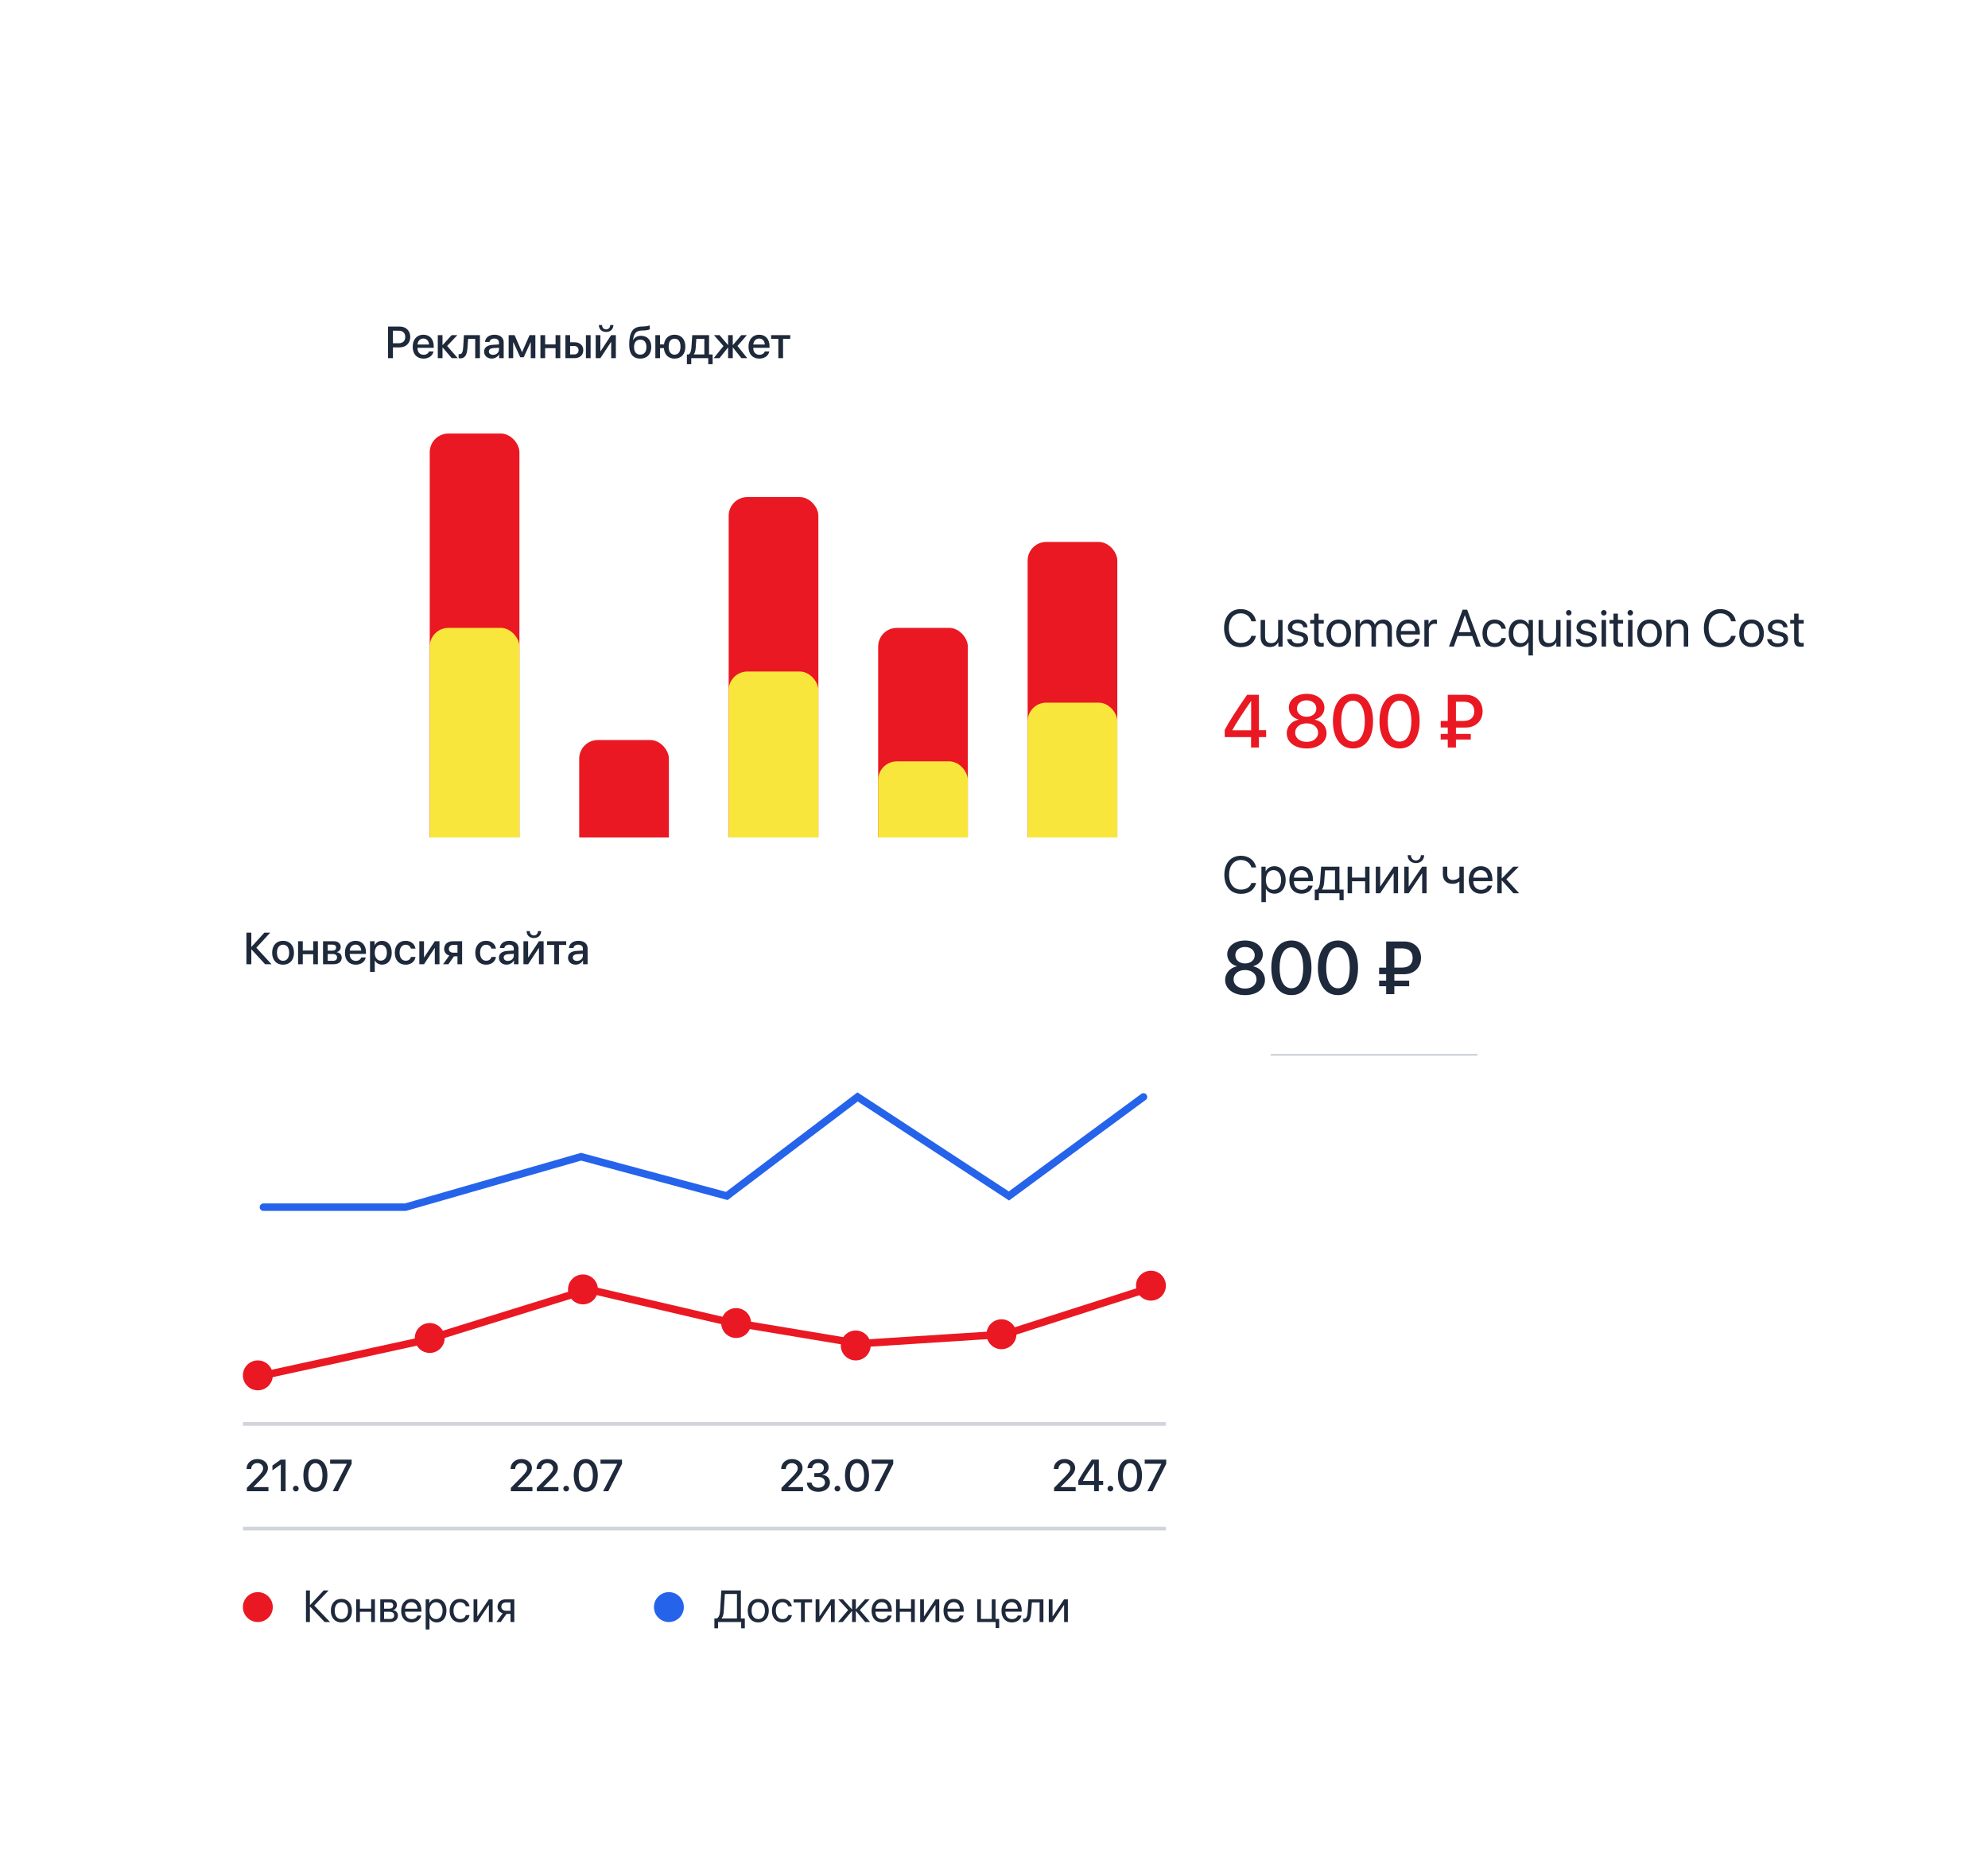 <svg width="532" height="500" viewBox="0 0 532 500" fill="none" xmlns="http://www.w3.org/2000/svg">
<g clip-path="url(#clip0_2167_3861)">
<g filter="url(#filter0_d_2167_3861)">
<rect x="75" y="64" width="344" height="242" rx="20" fill="white"/>
</g>
<path d="M103.838 87.38H107.008C108.648 87.38 109.791 88.511 109.791 90.157C109.791 91.81 108.625 92.946 106.967 92.946H105.15V95.835H103.838V87.38ZM105.15 88.487V91.845H106.656C107.799 91.845 108.449 91.23 108.449 90.163C108.449 89.097 107.799 88.487 106.662 88.487H105.15ZM113.295 90.579C112.41 90.579 111.789 91.253 111.725 92.185H114.807C114.777 91.241 114.18 90.579 113.295 90.579ZM114.801 94.024H116.002C115.826 95.149 114.76 95.952 113.348 95.952C111.537 95.952 110.441 94.728 110.441 92.782C110.441 90.849 111.555 89.56 113.295 89.56C115.006 89.56 116.072 90.767 116.072 92.636V93.069H111.719V93.145C111.719 94.218 112.363 94.927 113.377 94.927C114.098 94.927 114.631 94.564 114.801 94.024ZM119.658 92.565L122.494 95.835H120.906L118.463 92.993H118.416V95.835H117.156V89.671H118.416V92.308H118.463L120.877 89.671H122.389L119.658 92.565ZM125.102 93.028C124.984 94.774 124.545 95.894 123.162 95.894C122.957 95.894 122.811 95.858 122.734 95.829V94.716C122.793 94.733 122.91 94.763 123.068 94.763C123.666 94.763 123.877 94.048 123.947 92.976L124.158 89.671H128.43V95.835H127.17V90.673H125.271L125.102 93.028ZM131.951 94.939C132.836 94.939 133.527 94.329 133.527 93.526V93.04L132.01 93.134C131.254 93.186 130.826 93.52 130.826 94.048C130.826 94.587 131.271 94.939 131.951 94.939ZM131.6 95.94C130.393 95.94 129.549 95.19 129.549 94.083C129.549 93.005 130.375 92.343 131.84 92.261L133.527 92.161V91.686C133.527 91.001 133.064 90.591 132.291 90.591C131.559 90.591 131.102 90.942 130.99 91.493H129.795C129.865 90.38 130.814 89.56 132.338 89.56C133.832 89.56 134.787 90.351 134.787 91.587V95.835H133.574V94.821H133.545C133.188 95.507 132.408 95.94 131.6 95.94ZM137.336 95.835H136.117V89.671H137.705L139.68 94.189H139.727L141.713 89.671H143.266V95.835H142.035V91.558H141.994L140.148 95.595H139.223L137.377 91.558H137.336V95.835ZM148.674 95.835V93.151H145.885V95.835H144.625V89.671H145.885V92.155H148.674V89.671H149.934V95.835H148.674ZM156.795 95.835V89.671H158.049V95.835H156.795ZM153.631 92.565H152.564V94.839H153.631C154.357 94.839 154.826 94.382 154.826 93.702C154.826 93.017 154.352 92.565 153.631 92.565ZM151.305 95.835V89.671H152.564V91.575H153.742C155.166 91.575 156.086 92.401 156.086 93.702C156.086 95.009 155.166 95.835 153.742 95.835H151.305ZM160.662 95.835H159.414V89.671H160.662V93.989H160.709L163.557 89.671H164.805V95.835H163.557V91.505H163.51L160.662 95.835ZM160.252 86.964H161.107C161.113 87.626 161.535 88.13 162.197 88.13C162.865 88.13 163.287 87.626 163.293 86.964H164.148C164.148 88.071 163.363 88.821 162.197 88.821C161.037 88.821 160.252 88.071 160.252 86.964ZM171.35 95.952C169.422 95.952 168.379 94.692 168.379 92.255C168.379 88.833 169.375 87.444 171.719 87.362L172.27 87.345C172.932 87.315 173.6 87.192 173.881 87.04V88.089C173.723 88.235 173.096 88.388 172.34 88.417L171.801 88.435C170.154 88.493 169.633 89.231 169.404 90.972H169.451C169.844 90.245 170.588 89.847 171.555 89.847C173.219 89.847 174.285 91.007 174.285 92.823C174.285 94.763 173.166 95.952 171.35 95.952ZM171.338 94.892C172.381 94.892 172.99 94.153 172.99 92.841C172.99 91.593 172.381 90.878 171.338 90.878C170.289 90.878 169.674 91.593 169.674 92.841C169.674 94.153 170.283 94.892 171.338 94.892ZM180.52 95.952C178.867 95.952 177.801 94.909 177.66 93.151H176.635V95.835H175.375V89.671H176.635V92.155H177.684C177.889 90.526 178.938 89.56 180.52 89.56C182.301 89.56 183.402 90.761 183.402 92.753C183.402 94.751 182.307 95.952 180.52 95.952ZM180.52 94.892C181.527 94.892 182.107 94.112 182.107 92.753C182.107 91.394 181.527 90.62 180.52 90.62C179.512 90.62 178.938 91.394 178.938 92.753C178.938 94.112 179.512 94.892 180.52 94.892ZM188.488 94.833V90.673H186.344L186.174 93.028C186.127 93.755 185.975 94.388 185.693 94.786V94.833H188.488ZM184.984 97.452H183.818V94.833H184.316C184.768 94.552 184.973 93.808 185.031 92.976L185.254 89.671H189.748V94.833H190.703V97.452H189.531V95.835H184.984V97.452ZM197.348 92.565L199.979 95.835H198.408L196.141 92.993H196.094V95.835H194.846V92.993H194.805L192.537 95.835H190.99L193.604 92.589L191.061 89.671H192.566L194.805 92.308H194.846V89.671H196.094V92.308H196.141L198.379 89.671H199.873L197.348 92.565ZM203.154 90.579C202.27 90.579 201.648 91.253 201.584 92.185H204.666C204.637 91.241 204.039 90.579 203.154 90.579ZM204.66 94.024H205.861C205.686 95.149 204.619 95.952 203.207 95.952C201.396 95.952 200.301 94.728 200.301 92.782C200.301 90.849 201.414 89.56 203.154 89.56C204.865 89.56 205.932 90.767 205.932 92.636V93.069H201.578V93.145C201.578 94.218 202.223 94.927 203.236 94.927C203.957 94.927 204.49 94.564 204.66 94.024ZM211.48 89.671V90.673H209.547V95.835H208.287V90.673H206.354V89.671H211.48Z" fill="#1E293B"/>
<rect x="115" y="116" width="24" height="166" rx="5" fill="#EA1822"/>
<rect x="115" y="168" width="24" height="114" rx="5" fill="#F9E63D"/>
<rect x="115" y="269" width="24" height="13" fill="#EA1822"/>
<rect x="155" y="198" width="24" height="84" rx="5" fill="#EA1822"/>
<rect x="155" y="229" width="24" height="53" rx="2" fill="#2563EB"/>
<rect x="155" y="273" width="24" height="9" fill="#EA1822"/>
<rect x="195" y="133" width="24" height="149" rx="5" fill="#EA1822"/>
<rect x="195" y="179.675" width="24" height="102.325" rx="5" fill="#F9E63D"/>
<rect x="195" y="270.331" width="24" height="11.669" fill="#EA1822"/>
<rect x="235" y="168" width="24" height="114" rx="5" fill="#EA1822"/>
<rect x="235" y="203.711" width="24" height="78.289" rx="5" fill="#F9E63D"/>
<rect x="235" y="273.072" width="24" height="8.928" fill="#EA1822"/>
<rect x="275" y="145" width="24" height="137" rx="5" fill="#EA1822"/>
<rect x="275" y="188" width="24" height="61" rx="5" fill="#F9E63D"/>
<rect x="275" y="241" width="24" height="41" rx="5" fill="#0DBA4D"/>
<rect x="315" y="180" width="24" height="102" rx="5" fill="#EA1822"/>
<rect x="315" y="211.952" width="24" height="70.048" rx="5" fill="#F9E63D"/>
<rect x="315" y="256" width="24" height="26" rx="5" fill="#0DBA4D"/>
<rect x="355" y="180" width="24" height="102" rx="5" fill="#EA1822"/>
<rect x="355" y="211.952" width="24" height="70.048" rx="5" fill="#F9E63D"/>
<rect x="355" y="247" width="24" height="35" rx="5" fill="#0DBA4D"/>
<path d="M99 282H395" stroke="#D1D5DB" stroke-linecap="round"/>
<g filter="url(#filter1_d_2167_3861)">
<rect x="37" y="210" width="303" height="236" rx="20" fill="white" shape-rendering="crispEdges"/>
<path d="M68.598 239.576L72.664 244H70.947L67.303 240.033H67.256V244H65.943V235.545H67.256V239.33H67.303L70.748 235.545H72.318L68.598 239.576ZM75.752 244.117C73.988 244.117 72.828 242.904 72.828 240.918C72.828 238.938 73.994 237.725 75.752 237.725C77.51 237.725 78.676 238.938 78.676 240.918C78.676 242.904 77.516 244.117 75.752 244.117ZM75.752 243.074C76.748 243.074 77.387 242.289 77.387 240.918C77.387 239.553 76.742 238.768 75.752 238.768C74.762 238.768 74.117 239.553 74.117 240.918C74.117 242.289 74.762 243.074 75.752 243.074ZM83.814 244V241.316H81.025V244H79.766V237.836H81.025V240.32H83.814V237.836H85.074V244H83.814ZM88.988 238.756H87.693V240.373H88.865C89.58 240.373 89.938 240.098 89.938 239.553C89.938 239.043 89.603 238.756 88.988 238.756ZM88.947 241.258H87.693V243.08H89.088C89.803 243.08 90.189 242.764 90.189 242.172C90.189 241.562 89.779 241.258 88.947 241.258ZM86.445 244V237.836H89.246C90.447 237.836 91.174 238.434 91.174 239.406C91.174 240.045 90.717 240.625 90.125 240.736V240.783C90.922 240.889 91.449 241.451 91.449 242.225C91.449 243.309 90.617 244 89.281 244H86.445ZM95.158 238.744C94.273 238.744 93.652 239.418 93.588 240.35H96.67C96.641 239.406 96.043 238.744 95.158 238.744ZM96.664 242.189H97.865C97.689 243.314 96.623 244.117 95.211 244.117C93.4 244.117 92.305 242.893 92.305 240.947C92.305 239.014 93.418 237.725 95.158 237.725C96.869 237.725 97.936 238.932 97.936 240.801V241.234H93.582V241.311C93.582 242.383 94.227 243.092 95.24 243.092C95.961 243.092 96.494 242.729 96.664 242.189ZM102.236 237.736C103.801 237.736 104.832 238.967 104.832 240.918C104.832 242.869 103.807 244.105 102.26 244.105C101.375 244.105 100.672 243.672 100.32 242.986H100.291V246.039H99.025V237.836H100.25V238.896H100.273C100.637 238.188 101.346 237.736 102.236 237.736ZM101.902 243.033C102.904 243.033 103.531 242.213 103.531 240.918C103.531 239.629 102.904 238.803 101.902 238.803C100.936 238.803 100.285 239.646 100.285 240.918C100.285 242.201 100.93 243.033 101.902 243.033ZM111.184 239.811H109.965C109.801 239.242 109.332 238.779 108.547 238.779C107.568 238.779 106.93 239.617 106.93 240.918C106.93 242.254 107.574 243.057 108.559 243.057C109.309 243.057 109.801 242.682 109.977 242.037H111.195C111.014 243.273 110 244.117 108.547 244.117C106.783 244.117 105.646 242.893 105.646 240.918C105.646 238.984 106.783 237.725 108.535 237.725C110.059 237.725 111.008 238.674 111.184 239.811ZM113.463 244H112.215V237.836H113.463V242.154H113.51L116.357 237.836H117.605V244H116.357V239.67H116.311L113.463 244ZM121.303 240.912H122.422V238.832H121.303C120.582 238.832 120.119 239.242 120.119 239.91C120.119 240.496 120.588 240.912 121.303 240.912ZM122.422 244V241.885H121.484L119.99 244H118.561L120.242 241.668C119.387 241.416 118.859 240.777 118.859 239.916C118.859 238.633 119.797 237.836 121.238 237.836H123.664V244H122.422ZM132.723 239.811H131.504C131.34 239.242 130.871 238.779 130.086 238.779C129.107 238.779 128.469 239.617 128.469 240.918C128.469 242.254 129.113 243.057 130.098 243.057C130.848 243.057 131.34 242.682 131.516 242.037H132.734C132.553 243.273 131.539 244.117 130.086 244.117C128.322 244.117 127.186 242.893 127.186 240.918C127.186 238.984 128.322 237.725 130.074 237.725C131.598 237.725 132.547 238.674 132.723 239.811ZM135.916 243.104C136.801 243.104 137.492 242.494 137.492 241.691V241.205L135.975 241.299C135.219 241.352 134.791 241.686 134.791 242.213C134.791 242.752 135.236 243.104 135.916 243.104ZM135.564 244.105C134.357 244.105 133.514 243.355 133.514 242.248C133.514 241.17 134.34 240.508 135.805 240.426L137.492 240.326V239.852C137.492 239.166 137.029 238.756 136.256 238.756C135.523 238.756 135.066 239.107 134.955 239.658H133.76C133.83 238.545 134.779 237.725 136.303 237.725C137.797 237.725 138.752 238.516 138.752 239.752V244H137.539V242.986H137.51C137.152 243.672 136.373 244.105 135.564 244.105ZM141.33 244H140.082V237.836H141.33V242.154H141.377L144.225 237.836H145.473V244H144.225V239.67H144.178L141.33 244ZM140.92 235.129H141.775C141.781 235.791 142.203 236.295 142.865 236.295C143.533 236.295 143.955 235.791 143.961 235.129H144.816C144.816 236.236 144.031 236.986 142.865 236.986C141.705 236.986 140.92 236.236 140.92 235.129ZM151.52 237.836V238.838H149.586V244H148.326V238.838H146.393V237.836H151.52ZM154.408 243.104C155.293 243.104 155.984 242.494 155.984 241.691V241.205L154.467 241.299C153.711 241.352 153.283 241.686 153.283 242.213C153.283 242.752 153.729 243.104 154.408 243.104ZM154.057 244.105C152.85 244.105 152.006 243.355 152.006 242.248C152.006 241.17 152.832 240.508 154.297 240.426L155.984 240.326V239.852C155.984 239.166 155.521 238.756 154.748 238.756C154.016 238.756 153.559 239.107 153.447 239.658H152.252C152.322 238.545 153.271 237.725 154.795 237.725C156.289 237.725 157.244 238.516 157.244 239.752V244H156.031V242.986H156.002C155.645 243.672 154.865 244.105 154.057 244.105Z" fill="#1E293B"/>
<g clip-path="url(#clip1_2167_3861)">
<path d="M70.5 354L114 344.5L157.5 331L194 339.5L230 345.5L269 343L306.5 331" stroke="#EA1822" stroke-width="2" stroke-linecap="round"/>
<path d="M70.5 309H108.5L155.5 295.5L194.5 306L229.5 279.5L270 306L306 279.5" stroke="#2563EB" stroke-width="2" stroke-linecap="round"/>
<path d="M65.984 379.023C65.984 377.5 67.209 376.387 68.891 376.387C70.502 376.387 71.703 377.412 71.703 378.754C71.703 379.738 71.176 380.471 69.939 381.736L67.824 383.863V383.893H71.838V385H66.055V384.109L69.107 380.998C70.139 379.926 70.408 379.48 70.408 378.818C70.408 378.068 69.728 377.471 68.85 377.471C67.924 377.471 67.227 378.139 67.227 379.018V379.035H65.984V379.023ZM75.143 385V377.846H75.113L72.904 379.416V378.127L75.131 376.545H76.426V385H75.143ZM79.162 385.064C78.734 385.064 78.394 384.725 78.394 384.297C78.394 383.869 78.734 383.529 79.162 383.529C79.59 383.529 79.93 383.869 79.93 384.297C79.93 384.725 79.59 385.064 79.162 385.064ZM84.406 385.158C82.379 385.158 81.178 383.459 81.178 380.764C81.178 378.086 82.391 376.387 84.406 376.387C86.428 376.387 87.623 378.08 87.623 380.758C87.623 383.453 86.434 385.158 84.406 385.158ZM84.406 384.057C85.613 384.057 86.299 382.809 86.299 380.764C86.299 378.748 85.602 377.488 84.406 377.488C83.211 377.488 82.508 378.754 82.508 380.764C82.508 382.803 83.199 384.057 84.406 384.057ZM89.047 385L92.803 377.682V377.652H88.344V376.545H94.098V377.682L90.424 385H89.047Z" fill="#1E293B"/>
<path d="M136.629 379.023C136.629 377.5 137.854 376.387 139.535 376.387C141.146 376.387 142.348 377.412 142.348 378.754C142.348 379.738 141.82 380.471 140.584 381.736L138.469 383.863V383.893H142.482V385H136.699V384.109L139.752 380.998C140.783 379.926 141.053 379.48 141.053 378.818C141.053 378.068 140.373 377.471 139.494 377.471C138.568 377.471 137.871 378.139 137.871 379.018V379.035H136.629V379.023ZM143.578 379.023C143.578 377.5 144.803 376.387 146.484 376.387C148.096 376.387 149.297 377.412 149.297 378.754C149.297 379.738 148.77 380.471 147.533 381.736L145.418 383.863V383.893H149.432V385H143.648V384.109L146.701 380.998C147.732 379.926 148.002 379.48 148.002 378.818C148.002 378.068 147.322 377.471 146.443 377.471C145.518 377.471 144.82 378.139 144.82 379.018V379.035H143.578V379.023ZM151.518 385.064C151.09 385.064 150.75 384.725 150.75 384.297C150.75 383.869 151.09 383.529 151.518 383.529C151.945 383.529 152.285 383.869 152.285 384.297C152.285 384.725 151.945 385.064 151.518 385.064ZM156.762 385.158C154.734 385.158 153.533 383.459 153.533 380.764C153.533 378.086 154.746 376.387 156.762 376.387C158.783 376.387 159.979 378.08 159.979 380.758C159.979 383.453 158.789 385.158 156.762 385.158ZM156.762 384.057C157.969 384.057 158.654 382.809 158.654 380.764C158.654 378.748 157.957 377.488 156.762 377.488C155.566 377.488 154.863 378.754 154.863 380.764C154.863 382.803 155.555 384.057 156.762 384.057ZM161.402 385L165.158 377.682V377.652H160.699V376.545H166.453V377.682L162.779 385H161.402Z" fill="#1E293B"/>
<path d="M183 416C183 418.209 181.209 420 179 420C176.791 420 175 418.209 175 416C175 413.791 176.791 412 179 412C181.209 412 183 413.791 183 416Z" fill="#2563EB"/>
<path d="M193.701 416.889C193.643 417.855 193.525 418.5 193.109 419.004V419.051H197.211V412.494H193.977L193.701 416.889ZM192.154 420V421.67H191.176V419.051H191.803C192.418 418.723 192.646 417.973 192.711 416.865L193.033 411.545H198.266V419.051H199.32V421.67H198.342V420H192.154ZM202.918 420.105C201.23 420.105 200.094 418.893 200.094 416.953C200.094 415.008 201.23 413.801 202.918 413.801C204.6 413.801 205.736 415.008 205.736 416.953C205.736 418.893 204.6 420.105 202.918 420.105ZM202.918 419.209C203.996 419.209 204.699 418.389 204.699 416.953C204.699 415.518 203.996 414.697 202.918 414.697C201.84 414.697 201.131 415.518 201.131 416.953C201.131 418.389 201.84 419.209 202.918 419.209ZM211.912 415.781H210.904C210.729 415.195 210.23 414.697 209.369 414.697C208.309 414.697 207.611 415.594 207.611 416.953C207.611 418.348 208.32 419.209 209.381 419.209C210.189 419.209 210.723 418.811 210.916 418.137H211.924C211.725 419.291 210.746 420.105 209.375 420.105C207.682 420.105 206.574 418.893 206.574 416.953C206.574 415.055 207.676 413.801 209.363 413.801C210.834 413.801 211.73 414.744 211.912 415.781ZM217.326 413.906V414.744H215.357V420H214.35V414.744H212.381V413.906H217.326ZM219.277 420H218.27V413.906H219.277V418.441H219.324L222.371 413.906H223.379V420H222.371V415.465H222.324L219.277 420ZM230.088 416.789L232.842 420H231.535L229.074 417.07H229.027V420H228.02V417.07H227.979L225.518 420H224.229L226.965 416.807L224.293 413.906H225.547L227.979 416.602H228.02V413.906H229.027V416.602H229.074L231.506 413.906H232.748L230.088 416.789ZM235.977 414.686C235.021 414.686 234.354 415.418 234.289 416.432H237.6C237.576 415.412 236.938 414.686 235.977 414.686ZM237.576 418.254H238.578C238.402 419.32 237.371 420.105 236.041 420.105C234.295 420.105 233.234 418.893 233.234 416.977C233.234 415.084 234.312 413.801 235.994 413.801C237.641 413.801 238.654 414.996 238.654 416.842V417.229H234.283V417.287C234.283 418.453 234.969 419.221 236.064 419.221C236.838 419.221 237.406 418.828 237.576 418.254ZM243.799 420V417.258H240.793V420H239.785V413.906H240.793V416.42H243.799V413.906H244.807V420H243.799ZM247.25 420H246.242V413.906H247.25V418.441H247.297L250.344 413.906H251.352V420H250.344V415.465H250.297L247.25 420ZM255.23 414.686C254.275 414.686 253.607 415.418 253.543 416.432H256.854C256.83 415.412 256.191 414.686 255.23 414.686ZM256.83 418.254H257.832C257.656 419.32 256.625 420.105 255.295 420.105C253.549 420.105 252.488 418.893 252.488 416.977C252.488 415.084 253.566 413.801 255.248 413.801C256.895 413.801 257.908 414.996 257.908 416.842V417.229H253.537V417.287C253.537 418.453 254.223 419.221 255.318 419.221C256.092 419.221 256.66 418.828 256.83 418.254ZM267.383 421.611H266.434V420H261.5V413.906H262.508V419.162H265.402V413.906H266.41V419.162H267.383V421.611ZM270.746 414.686C269.791 414.686 269.123 415.418 269.059 416.432H272.369C272.346 415.412 271.707 414.686 270.746 414.686ZM272.346 418.254H273.348C273.172 419.32 272.141 420.105 270.811 420.105C269.064 420.105 268.004 418.893 268.004 416.977C268.004 415.084 269.082 413.801 270.764 413.801C272.41 413.801 273.424 414.996 273.424 416.842V417.229H269.053V417.287C269.053 418.453 269.738 419.221 270.834 419.221C271.607 419.221 272.176 418.828 272.346 418.254ZM275.949 417.311C275.826 418.992 275.422 420.053 274.139 420.053C273.963 420.053 273.846 420.018 273.775 419.988V419.068C273.828 419.086 273.939 419.115 274.086 419.115C274.689 419.115 274.918 418.406 274.994 417.287L275.229 413.906H279.219V420H278.211V414.744H276.137L275.949 417.311ZM281.668 420H280.66V413.906H281.668V418.441H281.715L284.762 413.906H285.77V420H284.762V415.465H284.715L281.668 420Z" fill="#1E293B"/>
<path d="M73 416C73 418.209 71.209 420 69 420C66.791 420 65 418.209 65 416C65 413.791 66.791 412 69 412C71.209 412 73 413.791 73 416Z" fill="#EA1822"/>
<path d="M84.094 415.588L88.33 420H86.883L82.981 415.893H82.934V420H81.879V411.545H82.934V415.441H82.981L86.613 411.545H87.938L84.094 415.588ZM91.359 420.105C89.672 420.105 88.535 418.893 88.535 416.953C88.535 415.008 89.672 413.801 91.359 413.801C93.041 413.801 94.178 415.008 94.178 416.953C94.178 418.893 93.041 420.105 91.359 420.105ZM91.359 419.209C92.438 419.209 93.141 418.389 93.141 416.953C93.141 415.518 92.438 414.697 91.359 414.697C90.281 414.697 89.572 415.518 89.572 416.953C89.572 418.389 90.281 419.209 91.359 419.209ZM99.322 420V417.258H96.316V420H95.309V413.906H96.316V416.42H99.322V413.906H100.33V420H99.322ZM104.232 414.732H102.773V416.438H104.08C104.848 416.438 105.217 416.156 105.217 415.57C105.217 415.031 104.871 414.732 104.232 414.732ZM104.162 417.258H102.773V419.174H104.344C105.082 419.174 105.48 418.84 105.48 418.225C105.48 417.574 105.053 417.258 104.162 417.258ZM101.766 420V413.906H104.373C105.516 413.906 106.213 414.498 106.213 415.465C106.213 416.086 105.773 416.66 105.211 416.777V416.824C105.979 416.93 106.482 417.486 106.482 418.248C106.482 419.326 105.686 420 104.391 420H101.766ZM110.098 414.686C109.143 414.686 108.475 415.418 108.41 416.432H111.721C111.697 415.412 111.059 414.686 110.098 414.686ZM111.697 418.254H112.699C112.523 419.32 111.492 420.105 110.162 420.105C108.416 420.105 107.355 418.893 107.355 416.977C107.355 415.084 108.434 413.801 110.115 413.801C111.762 413.801 112.775 414.996 112.775 416.842V417.229H108.404V417.287C108.404 418.453 109.09 419.221 110.186 419.221C110.959 419.221 111.527 418.828 111.697 418.254ZM116.871 413.801C118.424 413.801 119.479 415.043 119.479 416.953C119.479 418.863 118.43 420.105 116.895 420.105C116.021 420.105 115.318 419.678 114.955 419.01H114.932V422.033H113.912V413.906H114.879V414.938H114.902C115.277 414.252 115.986 413.801 116.871 413.801ZM116.672 419.209C117.756 419.209 118.436 418.336 118.436 416.953C118.436 415.576 117.756 414.697 116.672 414.697C115.629 414.697 114.926 415.6 114.926 416.953C114.926 418.312 115.629 419.209 116.672 419.209ZM125.654 415.781H124.646C124.471 415.195 123.973 414.697 123.111 414.697C122.051 414.697 121.354 415.594 121.354 416.953C121.354 418.348 122.062 419.209 123.123 419.209C123.932 419.209 124.465 418.811 124.658 418.137H125.666C125.467 419.291 124.488 420.105 123.117 420.105C121.424 420.105 120.316 418.893 120.316 416.953C120.316 415.055 121.418 413.801 123.105 413.801C124.576 413.801 125.473 414.744 125.654 415.781ZM127.734 420H126.727V413.906H127.734V418.441H127.781L130.828 413.906H131.836V420H130.828V415.465H130.781L127.734 420ZM135.457 416.994H136.623V414.744H135.457C134.666 414.744 134.162 415.178 134.162 415.91C134.162 416.543 134.672 416.994 135.457 416.994ZM136.623 420V417.832H135.545L133.998 420H132.832L134.531 417.645C133.67 417.398 133.148 416.766 133.148 415.928C133.148 414.674 134.051 413.906 135.451 413.906H137.631V420H136.623Z" fill="#1E293B"/>
<path d="M209.047 379.023C209.047 377.5 210.271 376.387 211.953 376.387C213.564 376.387 214.766 377.412 214.766 378.754C214.766 379.738 214.238 380.471 213.002 381.736L210.887 383.863V383.893H214.9V385H209.117V384.109L212.17 380.998C213.201 379.926 213.471 379.48 213.471 378.818C213.471 378.068 212.791 377.471 211.912 377.471C210.986 377.471 210.289 378.139 210.289 379.018V379.035H209.047V379.023ZM217.906 381.174V380.143H218.926C219.84 380.143 220.467 379.568 220.467 378.771C220.467 377.986 219.928 377.465 218.926 377.465C218.012 377.465 217.402 377.992 217.326 378.824H216.09C216.189 377.342 217.309 376.387 218.984 376.387C220.584 376.387 221.75 377.295 221.75 378.596C221.75 379.65 221.059 380.406 220.01 380.594V380.617C221.281 380.705 222.102 381.484 222.102 382.668C222.102 384.145 220.76 385.158 218.996 385.158C217.174 385.158 216.002 384.156 215.92 382.697H217.18C217.262 383.506 217.93 384.062 218.996 384.062C220.027 384.062 220.766 383.477 220.766 382.65C220.766 381.736 220.074 381.174 218.961 381.174H217.906ZM224.1 385.064C223.672 385.064 223.332 384.725 223.332 384.297C223.332 383.869 223.672 383.529 224.1 383.529C224.527 383.529 224.867 383.869 224.867 384.297C224.867 384.725 224.527 385.064 224.1 385.064ZM229.344 385.158C227.316 385.158 226.115 383.459 226.115 380.764C226.115 378.086 227.328 376.387 229.344 376.387C231.365 376.387 232.561 378.08 232.561 380.758C232.561 383.453 231.371 385.158 229.344 385.158ZM229.344 384.057C230.551 384.057 231.236 382.809 231.236 380.764C231.236 378.748 230.539 377.488 229.344 377.488C228.148 377.488 227.445 378.754 227.445 380.764C227.445 382.803 228.137 384.057 229.344 384.057ZM233.984 385L237.74 377.682V377.652H233.281V376.545H239.035V377.682L235.361 385H233.984Z" fill="#1E293B"/>
<path d="M282 379.023C282 377.5 283.225 376.387 284.906 376.387C286.518 376.387 287.719 377.412 287.719 378.754C287.719 379.738 287.191 380.471 285.955 381.736L283.84 383.863V383.893H287.854V385H282.07V384.109L285.123 380.998C286.154 379.926 286.424 379.48 286.424 378.818C286.424 378.068 285.744 377.471 284.865 377.471C283.939 377.471 283.242 378.139 283.242 379.018V379.035H282V379.023ZM292.793 385V383.33H288.562V382.182C289.289 380.816 290.25 379.299 292.154 376.545H294.053V382.229H295.213V383.33H294.053V385H292.793ZM289.787 382.217V382.246H292.805V377.559H292.781C291.316 379.674 290.461 380.992 289.787 382.217ZM297.146 385.064C296.719 385.064 296.379 384.725 296.379 384.297C296.379 383.869 296.719 383.529 297.146 383.529C297.574 383.529 297.914 383.869 297.914 384.297C297.914 384.725 297.574 385.064 297.146 385.064ZM302.391 385.158C300.363 385.158 299.162 383.459 299.162 380.764C299.162 378.086 300.375 376.387 302.391 376.387C304.412 376.387 305.607 378.08 305.607 380.758C305.607 383.453 304.418 385.158 302.391 385.158ZM302.391 384.057C303.598 384.057 304.283 382.809 304.283 380.764C304.283 378.748 303.586 377.488 302.391 377.488C301.195 377.488 300.492 378.754 300.492 380.764C300.492 382.803 301.184 384.057 302.391 384.057ZM307.031 385L310.787 377.682V377.652H306.328V376.545H312.082V377.682L308.408 385H307.031Z" fill="#1E293B"/>
<path d="M65 367H314" stroke="#D1D5DB"/>
<path d="M65 395H314" stroke="#D1D5DB"/>
<circle cx="115" cy="344" r="4" fill="#EA1822"/>
<circle cx="69" cy="354" r="4" fill="#EA1822"/>
<circle cx="156" cy="331" r="4" fill="#EA1822"/>
<circle cx="229" cy="346" r="4" fill="#EA1822"/>
<circle cx="197" cy="340" r="4" fill="#EA1822"/>
<circle cx="268" cy="343" r="4" fill="#EA1822"/>
<circle cx="308" cy="330" r="4" fill="#EA1822"/>
</g>
</g>
<g filter="url(#filter2_d_2167_3861)">
<rect x="311" y="132" width="189" height="136" rx="12" fill="white" shape-rendering="crispEdges"/>
<path d="M332.018 159.164C329.297 159.164 327.574 157.188 327.574 154.064C327.574 150.968 329.317 148.972 332.018 148.972C334.164 148.972 335.798 150.277 336.112 152.246H334.868C334.554 150.954 333.426 150.106 332.018 150.106C330.09 150.106 328.839 151.665 328.839 154.064C328.839 156.484 330.076 158.029 332.024 158.029C333.474 158.029 334.513 157.332 334.868 156.129H336.112C335.661 158.077 334.198 159.164 332.018 159.164ZM343.222 151.891V159H342.094V157.845H342.066C341.643 158.665 340.904 159.123 339.811 159.123C338.259 159.123 337.35 158.118 337.35 156.505V151.891H338.539V156.293C338.539 157.448 339.079 158.07 340.18 158.07C341.335 158.07 342.032 157.277 342.032 156.067V151.891H343.222ZM344.644 153.853C344.644 152.636 345.73 151.768 347.296 151.768C348.766 151.768 349.846 152.643 349.9 153.846H348.766C348.684 153.162 348.13 152.738 347.255 152.738C346.387 152.738 345.812 153.169 345.812 153.791C345.812 154.283 346.188 154.611 346.995 154.816L348.096 155.083C349.531 155.445 350.051 155.965 350.051 157.011C350.051 158.248 348.882 159.123 347.221 159.123C345.662 159.123 344.575 158.275 344.452 157.018H345.642C345.771 157.756 346.332 158.152 347.296 158.152C348.26 158.152 348.854 157.742 348.854 157.1C348.854 156.594 348.561 156.32 347.761 156.108L346.51 155.787C345.259 155.466 344.644 154.823 344.644 153.853ZM351.671 150.175H352.86V151.891H354.241V152.868H352.86V157.093C352.86 157.742 353.134 158.036 353.742 158.036C353.879 158.036 354.152 158.016 354.234 158.002V159C354.091 159.034 353.763 159.055 353.482 159.055C352.177 159.055 351.671 158.521 351.671 157.154V152.868H350.611V151.891H351.671V150.175ZM358.254 159.123C356.285 159.123 354.959 157.708 354.959 155.445C354.959 153.176 356.285 151.768 358.254 151.768C360.216 151.768 361.542 153.176 361.542 155.445C361.542 157.708 360.216 159.123 358.254 159.123ZM358.254 158.077C359.512 158.077 360.332 157.12 360.332 155.445C360.332 153.771 359.512 152.813 358.254 152.813C356.996 152.813 356.169 153.771 356.169 155.445C356.169 157.12 356.996 158.077 358.254 158.077ZM362.745 159V151.891H363.866V153.025H363.894C364.229 152.273 364.953 151.768 365.91 151.768C366.881 151.768 367.599 152.26 367.906 153.121H367.934C368.33 152.273 369.164 151.768 370.162 151.768C371.57 151.768 372.479 152.684 372.479 154.092V159H371.29V154.365C371.29 153.395 370.75 152.82 369.813 152.82C368.87 152.82 368.207 153.518 368.207 154.481V159H367.018V154.235C367.018 153.381 366.443 152.82 365.562 152.82C364.618 152.82 363.935 153.559 363.935 154.543V159H362.745ZM376.848 152.8C375.733 152.8 374.954 153.654 374.879 154.837H378.741C378.714 153.647 377.969 152.8 376.848 152.8ZM378.714 156.963H379.883C379.678 158.207 378.475 159.123 376.923 159.123C374.886 159.123 373.648 157.708 373.648 155.473C373.648 153.265 374.906 151.768 376.868 151.768C378.789 151.768 379.972 153.162 379.972 155.315V155.767H374.872V155.835C374.872 157.195 375.672 158.091 376.95 158.091C377.853 158.091 378.516 157.633 378.714 156.963ZM381.175 159V151.891H382.296V153.053H382.323C382.556 152.267 383.212 151.768 384.046 151.768C384.251 151.768 384.429 151.802 384.524 151.815V152.971C384.429 152.937 384.176 152.902 383.889 152.902C382.966 152.902 382.364 153.565 382.364 154.57V159H381.175ZM394.963 159L393.972 156.177H390.048L389.057 159H387.765L391.401 149.136H392.618L396.255 159H394.963ZM391.989 150.633L390.41 155.131H393.609L392.03 150.633H391.989ZM402.968 154.222H401.806C401.635 153.449 401.033 152.813 399.987 152.813C398.757 152.813 397.923 153.832 397.923 155.445C397.923 157.1 398.771 158.077 400.001 158.077C400.972 158.077 401.607 157.564 401.812 156.71H402.981C402.797 158.125 401.607 159.123 399.994 159.123C398.025 159.123 396.713 157.735 396.713 155.445C396.713 153.203 398.019 151.768 399.98 151.768C401.758 151.768 402.817 152.943 402.968 154.222ZM406.755 151.768C407.787 151.768 408.601 152.273 409.059 153.094H409.086V151.891H410.221V161.372H409.031V157.811H409.004C408.56 158.624 407.732 159.123 406.728 159.123C404.93 159.123 403.727 157.674 403.727 155.445C403.727 153.21 404.93 151.768 406.755 151.768ZM406.967 158.077C408.184 158.077 409.031 157.031 409.031 155.445C409.031 153.859 408.184 152.813 406.967 152.813C405.723 152.813 404.943 153.818 404.943 155.445C404.943 157.065 405.723 158.077 406.967 158.077ZM417.61 151.891V159H416.482V157.845H416.455C416.031 158.665 415.293 159.123 414.199 159.123C412.647 159.123 411.738 158.118 411.738 156.505V151.891H412.928V156.293C412.928 157.448 413.468 158.07 414.568 158.07C415.724 158.07 416.421 157.277 416.421 156.067V151.891H417.61ZM419.217 159V151.891H420.406V159H419.217ZM419.812 150.694C419.408 150.694 419.073 150.359 419.073 149.956C419.073 149.546 419.408 149.218 419.812 149.218C420.222 149.218 420.557 149.546 420.557 149.956C420.557 150.359 420.222 150.694 419.812 150.694ZM421.89 153.853C421.89 152.636 422.977 151.768 424.542 151.768C426.012 151.768 427.092 152.643 427.146 153.846H426.012C425.93 153.162 425.376 152.738 424.501 152.738C423.633 152.738 423.059 153.169 423.059 153.791C423.059 154.283 423.435 154.611 424.241 154.816L425.342 155.083C426.777 155.445 427.297 155.965 427.297 157.011C427.297 158.248 426.128 159.123 424.467 159.123C422.908 159.123 421.821 158.275 421.698 157.018H422.888C423.018 157.756 423.578 158.152 424.542 158.152C425.506 158.152 426.101 157.742 426.101 157.1C426.101 156.594 425.807 156.32 425.007 156.108L423.756 155.787C422.505 155.466 421.89 154.823 421.89 153.853ZM428.596 159V151.891H429.785V159H428.596ZM429.19 150.694C428.787 150.694 428.452 150.359 428.452 149.956C428.452 149.546 428.787 149.218 429.19 149.218C429.601 149.218 429.936 149.546 429.936 149.956C429.936 150.359 429.601 150.694 429.19 150.694ZM431.774 150.175H432.964V151.891H434.345V152.868H432.964V157.093C432.964 157.742 433.237 158.036 433.846 158.036C433.982 158.036 434.256 158.016 434.338 158.002V159C434.194 159.034 433.866 159.055 433.586 159.055C432.28 159.055 431.774 158.521 431.774 157.154V152.868H430.715V151.891H431.774V150.175ZM435.678 159V151.891H436.867V159H435.678ZM436.272 150.694C435.869 150.694 435.534 150.359 435.534 149.956C435.534 149.546 435.869 149.218 436.272 149.218C436.683 149.218 437.018 149.546 437.018 149.956C437.018 150.359 436.683 150.694 436.272 150.694ZM441.42 159.123C439.451 159.123 438.125 157.708 438.125 155.445C438.125 153.176 439.451 151.768 441.42 151.768C443.382 151.768 444.708 153.176 444.708 155.445C444.708 157.708 443.382 159.123 441.42 159.123ZM441.42 158.077C442.678 158.077 443.498 157.12 443.498 155.445C443.498 153.771 442.678 152.813 441.42 152.813C440.162 152.813 439.335 153.771 439.335 155.445C439.335 157.12 440.162 158.077 441.42 158.077ZM445.911 159V151.891H447.032V153.025H447.06C447.456 152.26 448.215 151.768 449.315 151.768C450.874 151.768 451.776 152.772 451.776 154.386V159H450.587V154.598C450.587 153.449 450.047 152.82 448.953 152.82C447.832 152.82 447.101 153.613 447.101 154.816V159H445.911ZM460.41 159.164C457.689 159.164 455.967 157.188 455.967 154.064C455.967 150.968 457.71 148.972 460.41 148.972C462.557 148.972 464.19 150.277 464.505 152.246H463.261C462.946 150.954 461.818 150.106 460.41 150.106C458.482 150.106 457.231 151.665 457.231 154.064C457.231 156.484 458.469 158.029 460.417 158.029C461.866 158.029 462.905 157.332 463.261 156.129H464.505C464.054 158.077 462.591 159.164 460.41 159.164ZM468.723 159.123C466.754 159.123 465.428 157.708 465.428 155.445C465.428 153.176 466.754 151.768 468.723 151.768C470.685 151.768 472.011 153.176 472.011 155.445C472.011 157.708 470.685 159.123 468.723 159.123ZM468.723 158.077C469.98 158.077 470.801 157.12 470.801 155.445C470.801 153.771 469.98 152.813 468.723 152.813C467.465 152.813 466.638 153.771 466.638 155.445C466.638 157.12 467.465 158.077 468.723 158.077ZM473.091 153.853C473.091 152.636 474.178 151.768 475.743 151.768C477.213 151.768 478.293 152.643 478.348 153.846H477.213C477.131 153.162 476.577 152.738 475.702 152.738C474.834 152.738 474.26 153.169 474.26 153.791C474.26 154.283 474.636 154.611 475.442 154.816L476.543 155.083C477.979 155.445 478.498 155.965 478.498 157.011C478.498 158.248 477.329 159.123 475.668 159.123C474.109 159.123 473.022 158.275 472.899 157.018H474.089C474.219 157.756 474.779 158.152 475.743 158.152C476.707 158.152 477.302 157.742 477.302 157.1C477.302 156.594 477.008 156.32 476.208 156.108L474.957 155.787C473.706 155.466 473.091 154.823 473.091 153.853ZM480.118 150.175H481.308V151.891H482.688V152.868H481.308V157.093C481.308 157.742 481.581 158.036 482.189 158.036C482.326 158.036 482.6 158.016 482.682 158.002V159C482.538 159.034 482.21 159.055 481.93 159.055C480.624 159.055 480.118 158.521 480.118 157.154V152.868H479.059V151.891H480.118V150.175Z" fill="#1E293B"/>
<path d="M334.793 186V183.217H327.742V181.303C328.953 179.027 330.555 176.498 333.729 171.908H336.893V181.381H338.826V183.217H336.893V186H334.793ZM329.783 181.361V181.41H334.812V173.598H334.773C332.332 177.123 330.906 179.32 329.783 181.361ZM349.666 186.264C346.521 186.264 344.334 184.574 344.334 182.191C344.334 180.395 345.604 178.959 347.469 178.568V178.52C345.906 178.09 344.9 176.869 344.9 175.355C344.9 173.217 346.902 171.645 349.666 171.645C352.439 171.645 354.422 173.207 354.422 175.365C354.422 176.859 353.426 178.07 351.863 178.52V178.568C353.738 178.959 354.998 180.404 354.998 182.191C354.998 184.584 352.791 186.264 349.666 186.264ZM349.666 184.506C351.463 184.506 352.732 183.471 352.732 182.035C352.732 180.58 351.463 179.545 349.666 179.545C347.869 179.545 346.59 180.59 346.59 182.035C346.59 183.471 347.869 184.506 349.666 184.506ZM349.666 177.787C351.18 177.787 352.264 176.869 352.264 175.59C352.264 174.301 351.189 173.383 349.666 173.383C348.133 173.383 347.068 174.301 347.068 175.59C347.068 176.869 348.133 177.787 349.666 177.787ZM362.078 186.264C358.699 186.264 356.697 183.432 356.697 178.939C356.697 174.477 358.719 171.645 362.078 171.645C365.447 171.645 367.439 174.467 367.439 178.93C367.439 183.422 365.457 186.264 362.078 186.264ZM362.078 184.428C364.09 184.428 365.232 182.348 365.232 178.939C365.232 175.58 364.07 173.48 362.078 173.48C360.086 173.48 358.914 175.59 358.914 178.939C358.914 182.338 360.066 184.428 362.078 184.428ZM374.539 186.264C371.16 186.264 369.158 183.432 369.158 178.939C369.158 174.477 371.18 171.645 374.539 171.645C377.908 171.645 379.9 174.467 379.9 178.93C379.9 183.422 377.918 186.264 374.539 186.264ZM374.539 184.428C376.551 184.428 377.693 182.348 377.693 178.939C377.693 175.58 376.531 173.48 374.539 173.48C372.547 173.48 371.375 175.59 371.375 178.939C371.375 182.338 372.527 184.428 374.539 184.428ZM389.617 173.754V178.891H391.668C393.572 178.891 394.52 177.895 394.52 176.312C394.52 174.74 393.582 173.754 391.678 173.754H389.617ZM393.592 183.881H389.617V186H387.43V183.881H385.545V182.377H387.43V180.658H385.545V178.9H387.43V171.908H392.283C394.998 171.908 396.756 173.773 396.756 176.303C396.756 178.832 394.949 180.668 392.215 180.668H389.617V182.377H393.592V183.881Z" fill="#EA1822"/>
<path d="M332.086 225.164C329.365 225.164 327.643 223.188 327.643 220.064C327.643 216.968 329.386 214.972 332.086 214.972C334.185 214.972 335.791 216.216 336.153 218.109H334.896C334.54 216.893 333.439 216.106 332.086 216.106C330.158 216.106 328.907 217.665 328.907 220.064C328.907 222.484 330.145 224.029 332.093 224.029C333.494 224.029 334.506 223.38 334.896 222.252H336.153C335.668 224.125 334.219 225.164 332.086 225.164ZM341.014 217.768C342.825 217.768 344.056 219.217 344.056 221.445C344.056 223.674 342.832 225.123 341.041 225.123C340.022 225.123 339.202 224.624 338.778 223.845H338.751V227.372H337.562V217.891H338.689V219.094H338.717C339.154 218.294 339.981 217.768 341.014 217.768ZM340.781 224.077C342.046 224.077 342.839 223.059 342.839 221.445C342.839 219.839 342.046 218.813 340.781 218.813C339.564 218.813 338.744 219.866 338.744 221.445C338.744 223.031 339.564 224.077 340.781 224.077ZM348.232 218.8C347.118 218.8 346.339 219.654 346.264 220.837H350.126C350.099 219.647 349.354 218.8 348.232 218.8ZM350.099 222.963H351.268C351.062 224.207 349.859 225.123 348.308 225.123C346.271 225.123 345.033 223.708 345.033 221.473C345.033 219.265 346.291 217.768 348.253 217.768C350.174 217.768 351.356 219.162 351.356 221.315V221.767H346.257V221.835C346.257 223.195 347.057 224.091 348.335 224.091C349.237 224.091 349.9 223.633 350.099 222.963ZM357.256 224.022V218.868H354.59L354.371 221.862C354.31 222.744 354.125 223.517 353.79 223.968V224.022H357.256ZM352.942 226.88H351.835V224.022H352.43C352.949 223.681 353.202 222.792 353.271 221.835L353.544 217.891H358.438V224.022H359.566V226.88H358.459V225H352.942V226.88ZM365.315 225V221.801H361.809V225H360.633V217.891H361.809V220.823H365.315V217.891H366.491V225H365.315ZM369.342 225H368.166V217.891H369.342V223.182H369.396L372.951 217.891H374.127V225H372.951V219.709H372.896L369.342 225ZM376.971 225H375.795V217.891H376.971V223.182H377.025L380.58 217.891H381.756V225H380.58V219.709H380.525L376.971 225ZM376.704 214.814H377.579C377.579 215.607 378.092 216.229 378.905 216.229C379.719 216.229 380.231 215.607 380.231 214.814H381.106C381.106 216.072 380.211 216.934 378.905 216.934C377.6 216.934 376.704 216.072 376.704 214.814ZM391.716 225H390.54V221.931H390.438C390.055 222.259 389.487 222.484 388.715 222.484C387.013 222.484 386.117 221.452 386.117 219.935V217.891H387.293V219.921C387.293 220.851 387.792 221.445 388.749 221.445C389.631 221.445 390.212 221.117 390.54 220.748V217.891H391.716V225ZM396.248 218.8C395.134 218.8 394.354 219.654 394.279 220.837H398.142C398.114 219.647 397.369 218.8 396.248 218.8ZM398.114 222.963H399.283C399.078 224.207 397.875 225.123 396.323 225.123C394.286 225.123 393.049 223.708 393.049 221.473C393.049 219.265 394.307 217.768 396.269 217.768C398.189 217.768 399.372 219.162 399.372 221.315V221.767H394.272V221.835C394.272 223.195 395.072 224.091 396.351 224.091C397.253 224.091 397.916 223.633 398.114 222.963ZM403.104 221.254L406.522 225H404.991L401.922 221.582H401.867V225H400.691V217.891H401.867V221.035H401.922L404.957 217.891H406.427L403.104 221.254Z" fill="#1E293B"/>
<path d="M333.182 252.264C330.037 252.264 327.85 250.574 327.85 248.191C327.85 246.395 329.119 244.959 330.984 244.568V244.52C329.422 244.09 328.416 242.869 328.416 241.355C328.416 239.217 330.418 237.645 333.182 237.645C335.955 237.645 337.938 239.207 337.938 241.365C337.938 242.859 336.941 244.07 335.379 244.52V244.568C337.254 244.959 338.514 246.404 338.514 248.191C338.514 250.584 336.307 252.264 333.182 252.264ZM333.182 250.506C334.979 250.506 336.248 249.471 336.248 248.035C336.248 246.58 334.979 245.545 333.182 245.545C331.385 245.545 330.105 246.59 330.105 248.035C330.105 249.471 331.385 250.506 333.182 250.506ZM333.182 243.787C334.695 243.787 335.779 242.869 335.779 241.59C335.779 240.301 334.705 239.383 333.182 239.383C331.648 239.383 330.584 240.301 330.584 241.59C330.584 242.869 331.648 243.787 333.182 243.787ZM345.594 252.264C342.215 252.264 340.213 249.432 340.213 244.939C340.213 240.477 342.234 237.645 345.594 237.645C348.963 237.645 350.955 240.467 350.955 244.93C350.955 249.422 348.973 252.264 345.594 252.264ZM345.594 250.428C347.605 250.428 348.748 248.348 348.748 244.939C348.748 241.58 347.586 239.48 345.594 239.48C343.602 239.48 342.43 241.59 342.43 244.939C342.43 248.338 343.582 250.428 345.594 250.428ZM358.055 252.264C354.676 252.264 352.674 249.432 352.674 244.939C352.674 240.477 354.695 237.645 358.055 237.645C361.424 237.645 363.416 240.467 363.416 244.93C363.416 249.422 361.434 252.264 358.055 252.264ZM358.055 250.428C360.066 250.428 361.209 248.348 361.209 244.939C361.209 241.58 360.047 239.48 358.055 239.48C356.062 239.48 354.891 241.59 354.891 244.939C354.891 248.338 356.043 250.428 358.055 250.428ZM373.133 239.754V244.891H375.184C377.088 244.891 378.035 243.895 378.035 242.312C378.035 240.74 377.098 239.754 375.193 239.754H373.133ZM377.107 249.881H373.133V252H370.945V249.881H369.061V248.377H370.945V246.658H369.061V244.9H370.945V237.908H375.799C378.514 237.908 380.271 239.773 380.271 242.303C380.271 244.832 378.465 246.668 375.73 246.668H373.133V248.377H377.107V249.881Z" fill="#1E293B"/>
</g>
</g>
<defs>
<filter id="filter0_d_2167_3861" x="41" y="44" width="412" height="310" filterUnits="userSpaceOnUse" color-interpolation-filters="sRGB">
<feFlood flood-opacity="0" result="BackgroundImageFix"/>
<feColorMatrix in="SourceAlpha" type="matrix" values="0 0 0 0 0 0 0 0 0 0 0 0 0 0 0 0 0 0 127 0" result="hardAlpha"/>
<feOffset dy="14"/>
<feGaussianBlur stdDeviation="17"/>
<feComposite in2="hardAlpha" operator="out"/>
<feColorMatrix type="matrix" values="0 0 0 0 0.082 0 0 0 0 0.015 0 0 0 0 0.35 0 0 0 0.15 0"/>
<feBlend mode="normal" in2="BackgroundImageFix" result="effect1_dropShadow_2167_3861"/>
<feBlend mode="normal" in="SourceGraphic" in2="effect1_dropShadow_2167_3861" result="shape"/>
</filter>
<filter id="filter1_d_2167_3861" x="3" y="190" width="371" height="304" filterUnits="userSpaceOnUse" color-interpolation-filters="sRGB">
<feFlood flood-opacity="0" result="BackgroundImageFix"/>
<feColorMatrix in="SourceAlpha" type="matrix" values="0 0 0 0 0 0 0 0 0 0 0 0 0 0 0 0 0 0 127 0" result="hardAlpha"/>
<feOffset dy="14"/>
<feGaussianBlur stdDeviation="17"/>
<feComposite in2="hardAlpha" operator="out"/>
<feColorMatrix type="matrix" values="0 0 0 0 0.082 0 0 0 0 0.016 0 0 0 0 0.349 0 0 0 0.15 0"/>
<feBlend mode="normal" in2="BackgroundImageFix" result="effect1_dropShadow_2167_3861"/>
<feBlend mode="normal" in="SourceGraphic" in2="effect1_dropShadow_2167_3861" result="shape"/>
</filter>
<filter id="filter2_d_2167_3861" x="277" y="112" width="257" height="204" filterUnits="userSpaceOnUse" color-interpolation-filters="sRGB">
<feFlood flood-opacity="0" result="BackgroundImageFix"/>
<feColorMatrix in="SourceAlpha" type="matrix" values="0 0 0 0 0 0 0 0 0 0 0 0 0 0 0 0 0 0 127 0" result="hardAlpha"/>
<feOffset dy="14"/>
<feGaussianBlur stdDeviation="17"/>
<feComposite in2="hardAlpha" operator="out"/>
<feColorMatrix type="matrix" values="0 0 0 0 0.082 0 0 0 0 0.016 0 0 0 0 0.349 0 0 0 0.15 0"/>
<feBlend mode="normal" in2="BackgroundImageFix" result="effect1_dropShadow_2167_3861"/>
<feBlend mode="normal" in="SourceGraphic" in2="effect1_dropShadow_2167_3861" result="shape"/>
</filter>
<clipPath id="clip0_2167_3861">
<rect width="532" height="500" fill="white"/>
</clipPath>
<clipPath id="clip1_2167_3861">
<rect width="247" height="160" fill="white" transform="translate(65 262)"/>
</clipPath>
</defs>
</svg>
